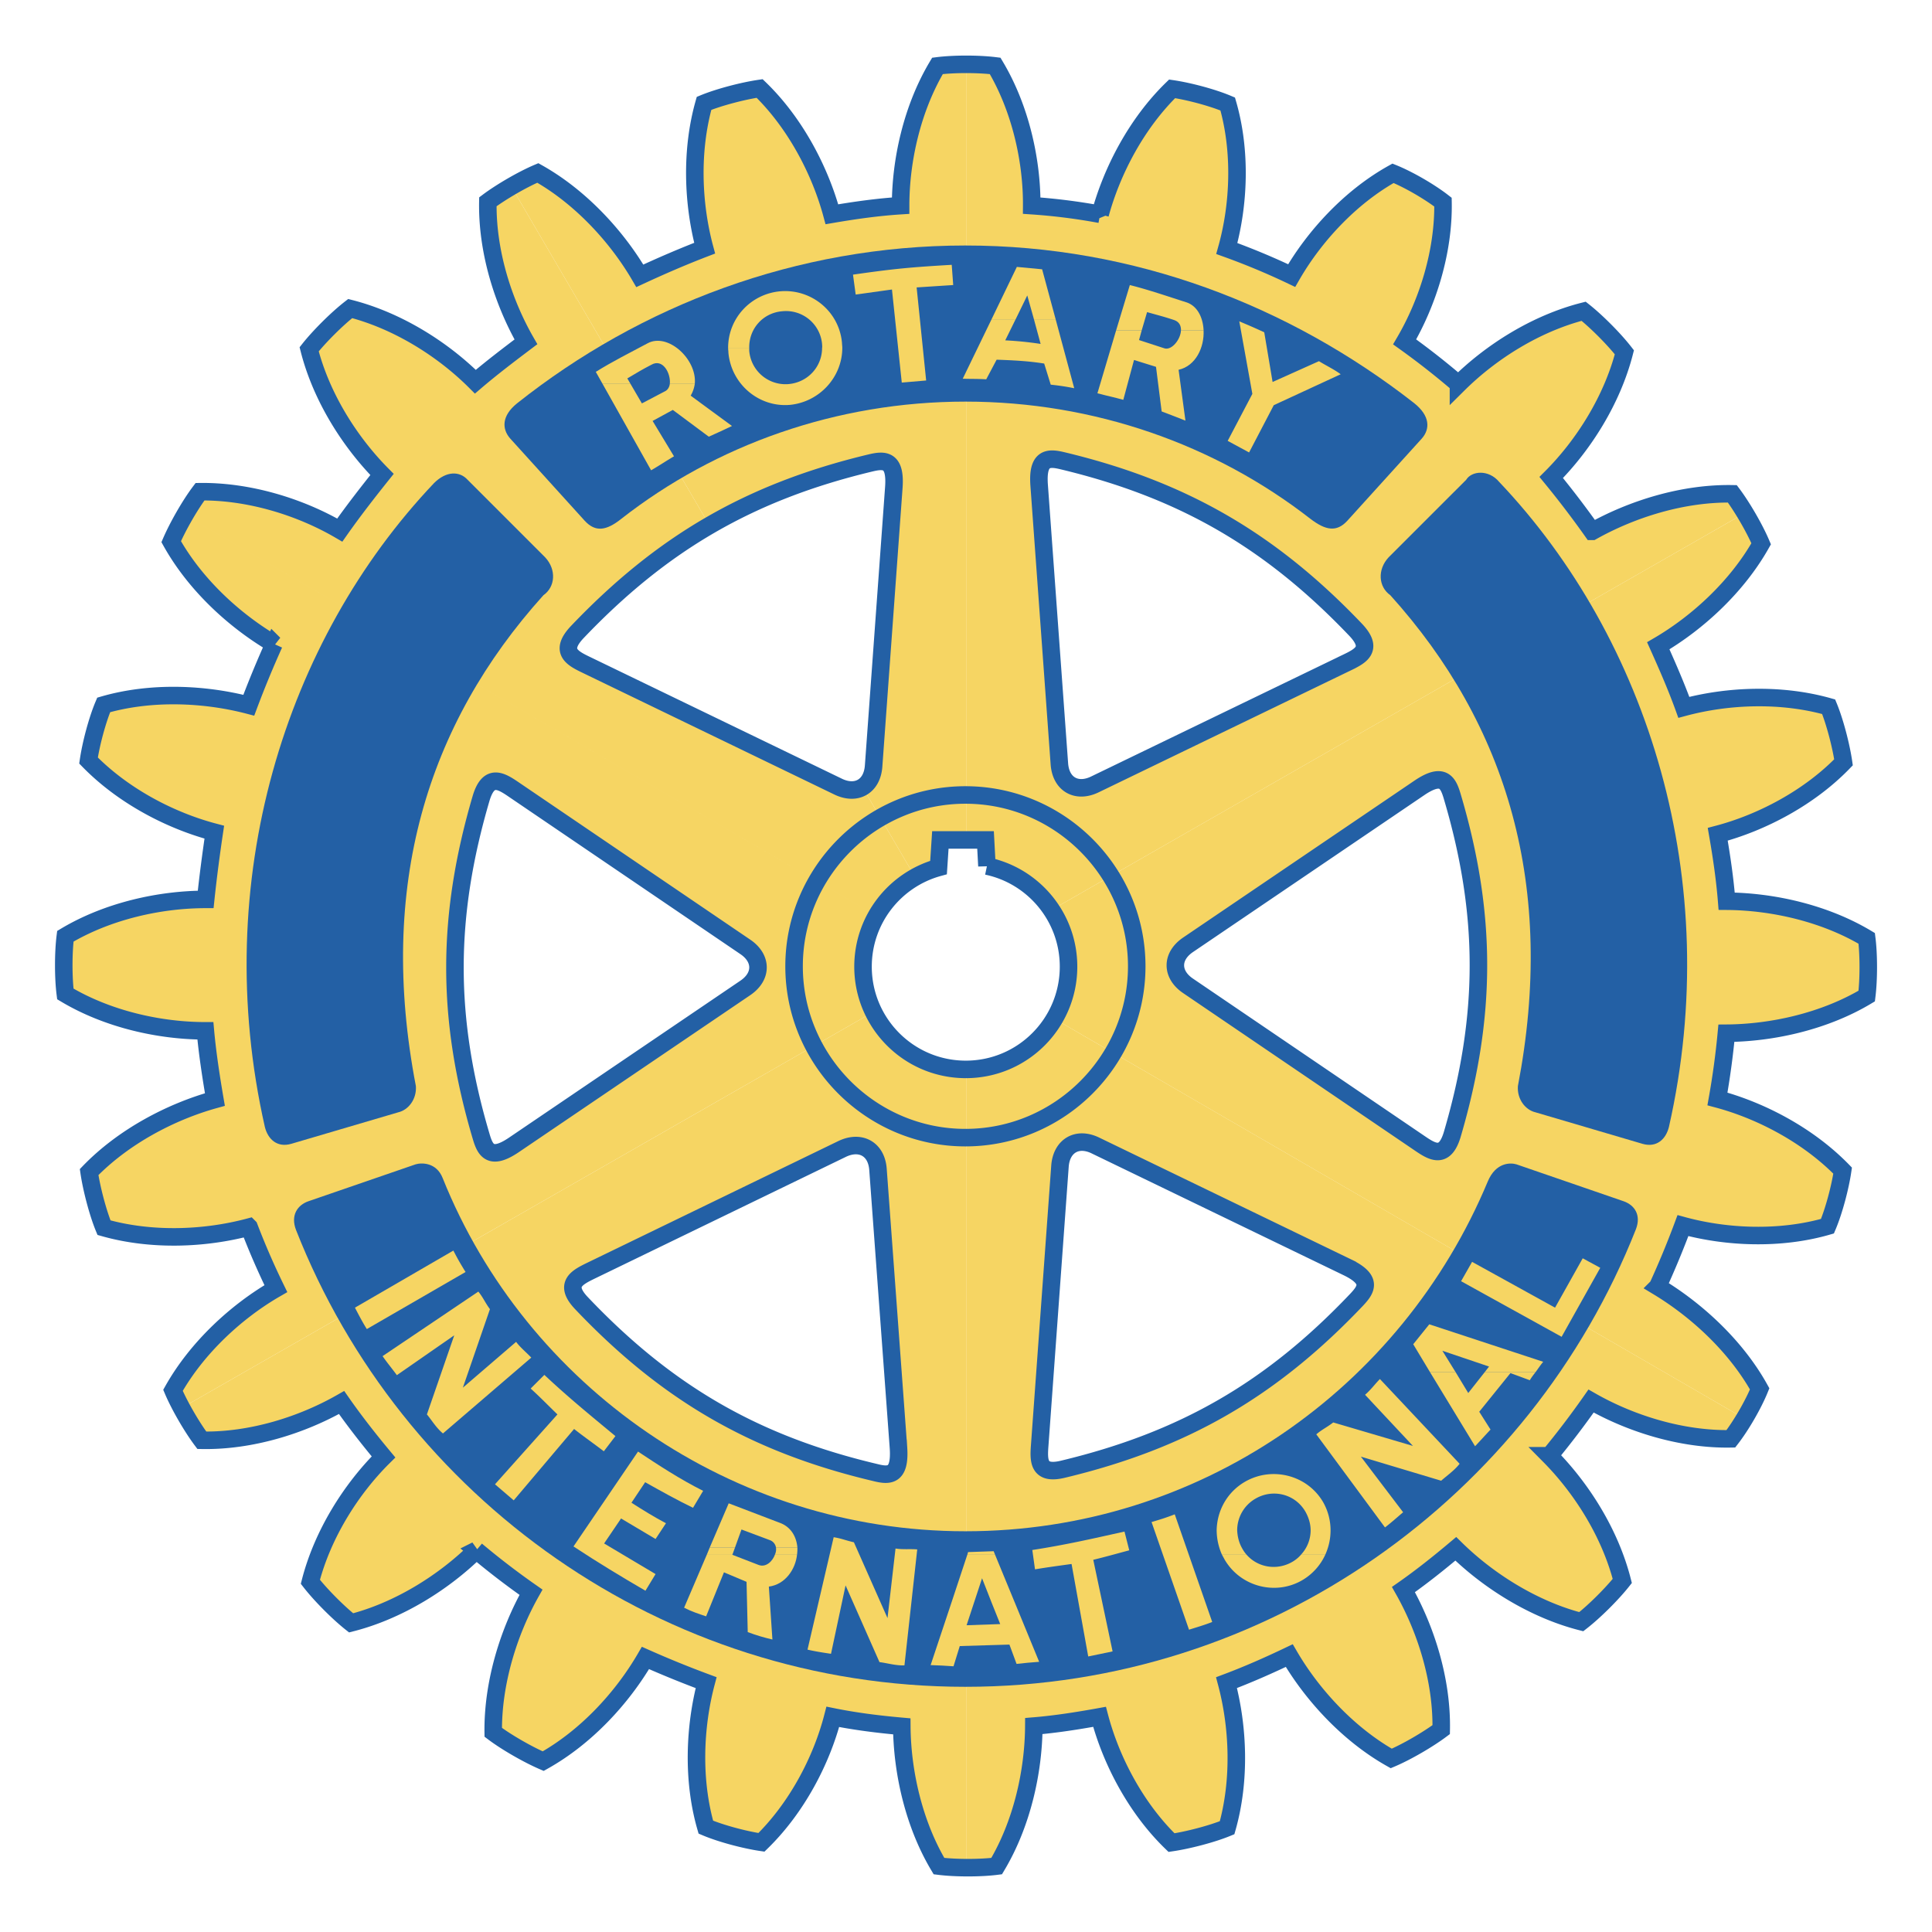 <svg xmlns="http://www.w3.org/2000/svg" width="2500" height="2500" viewBox="0 0 192.756 192.756"><path fill-rule="evenodd" clip-rule="evenodd" fill="#fff" d="M0 0h192.756v192.756H0V0z"/><path d="M105.693 76.204c.148 2.077 1.75 2.937 3.561 2.047l25.098-12.134c1.426-.682 2.701-1.365.92-3.264-8.484-8.899-17.236-14.002-29.252-16.88-1.363-.327-2.551-.416-2.344 2.432l2.017 27.799zm-9.255 7.595V6.419c1.014 0 2.029.053 2.848.155 2.521 4.213 3.68 9.434 3.648 13.944 2.256.148 4.57.444 6.824.86 1.188-4.361 3.65-9.078 7.18-12.52 1.633.237 4.006.86 5.549 1.513 1.363 4.717 1.127 10.058-.09 14.419 2.225.801 4.42 1.72 6.467 2.699 2.256-3.917 5.846-7.832 10.117-10.206 1.543.623 3.648 1.84 4.984 2.878.088 4.895-1.514 9.998-3.826 13.943a76.8 76.8 0 0 1 5.369 4.214c3.232-3.205 7.713-6.053 12.49-7.269 1.275 1.009 3.025 2.759 4.064 4.094-1.217 4.747-4.064 9.256-7.299 12.49a95.646 95.646 0 0 1 4.094 5.37c3.977-2.225 9.049-3.827 13.975-3.739.396.531.84 1.202 1.268 1.912L104.905 90.79a10.246 10.246 0 0 0-6.438-4.385l-.141-2.606h-1.888z" fill-rule="evenodd" clip-rule="evenodd" fill="#f6d563"/><path d="M118.537 94.259c-1.725 1.167-1.668 2.985.006 4.106l23.059 15.67c1.303.891 2.533 1.654 3.285-.836 3.467-11.797 3.51-21.928-.006-33.772-.4-1.345-.916-2.417-3.279-.814l-23.065 15.646zm53.701 8.823a80.022 80.022 0 0 1-.891 6.557c4.332 1.156 9.049 3.619 12.49 7.15-.238 1.631-.859 4.004-1.514 5.547-4.717 1.365-10.057 1.127-14.418-.059a90.724 90.724 0 0 1-2.521 6.082c3.887 2.344 7.803 5.934 10.176 10.205-.359.889-.916 1.959-1.52 2.965l-68.85-39.889a10.208 10.208 0 0 0 1.416-5.2c0-2.089-.629-4.029-1.703-5.649L174.1 51.177c.625 1.036 1.223 2.159 1.609 3.074-2.404 4.272-6.35 7.892-10.266 10.176.92 2.047 1.811 4.094 2.551 6.141 4.422-1.187 9.732-1.394 14.449-.059.623 1.513 1.246 3.916 1.482 5.547-3.412 3.531-8.158 6.023-12.549 7.18.387 2.226.713 4.45.891 6.676 4.568.03 9.76 1.187 13.973 3.708.207 1.632.207 4.094 0 5.754-4.213 2.521-9.433 3.679-14.002 3.708z" fill-rule="evenodd" clip-rule="evenodd" fill="#f6d563"/><path d="M109.312 114.297c-1.869-.92-3.412.059-3.559 2.047l-2.018 27.799c-.119 1.572-.18 3.055 2.344 2.434 11.984-2.879 20.736-7.922 29.252-16.883.979-1.037 1.66-2.016-.92-3.262l-25.099-12.135zm49.426 25.484a88.12 88.12 0 0 1-4.152 5.459c3.203 3.234 6.051 7.715 7.268 12.49-1.008 1.275-2.758 3.025-4.094 4.064-4.746-1.217-9.256-4.064-12.52-7.27-1.691 1.426-3.441 2.82-5.221 4.064 2.254 3.977 3.855 9.049 3.768 13.975-1.307.979-3.441 2.225-4.984 2.877-4.271-2.402-7.893-6.348-10.176-10.264-2.047.979-4.125 1.898-6.26 2.699 1.186 4.449 1.395 9.76.059 14.479-1.512.621-3.916 1.244-5.547 1.482-3.531-3.412-6.023-8.158-7.18-12.549-2.137.385-4.361.74-6.557.92-.029 4.568-1.188 9.76-3.709 13.973-.85.107-1.926.158-2.996.154v-79.645a10.247 10.247 0 0 0 8.754-5.051l68.85 39.889a20.667 20.667 0 0 1-1.359 2.02c-4.895.092-9.996-1.51-13.944-3.766z" fill-rule="evenodd" clip-rule="evenodd" fill="#f6d563"/><path d="M89.645 144.5c.178 2.848-.979 2.758-2.375 2.402-12.015-2.85-20.767-7.951-29.251-16.881-1.779-1.869-.476-2.553.919-3.234l25.098-12.164c1.811-.859 3.412 0 3.561 2.047l2.048 27.83zm6.711-37.807c-4.042 0-7.537-2.34-9.207-5.738l-69.033 39.521c.627 1.164 1.378 2.369 2.017 3.221 4.925.09 9.998-1.514 13.944-3.768 1.305 1.869 2.729 3.68 4.183 5.43-3.234 3.203-6.081 7.713-7.298 12.461 1.039 1.334 2.789 3.084 4.064 4.094 4.777-1.217 9.257-4.064 12.491-7.238a78.008 78.008 0 0 0 5.458 4.182c-2.225 3.945-3.827 9.049-3.768 13.975 1.335 1.008 3.471 2.225 4.985 2.877 4.301-2.404 7.891-6.32 10.205-10.295a103.25 103.25 0 0 0 6.052 2.463c-1.157 4.361-1.394 9.701-.029 14.418 1.542.652 3.916 1.275 5.548 1.514 3.53-3.441 5.993-8.16 7.12-12.52 2.196.443 4.51.74 6.883.949.03 4.51 1.187 9.73 3.708 13.943.796.1 1.775.15 2.759.154v-79.645l-.082.002z" fill-rule="evenodd" clip-rule="evenodd" fill="#f6d563"/><path d="M74.356 98.568c1.724-1.166 1.667-2.983-.007-4.105L51.29 78.794c-1.303-.892-2.532-1.656-3.286.835-3.465 11.799-3.508 21.929.007 33.773.399 1.346.916 2.418 3.278.812l23.067-15.646zm12.793 2.387l-69.033 39.521a20.991 20.991 0 0 1-.861-1.764c2.403-4.271 6.349-7.891 10.265-10.146a74.6 74.6 0 0 1-2.669-6.141c-4.451 1.188-9.761 1.395-14.479.059-.623-1.512-1.246-3.916-1.482-5.547 3.411-3.531 8.157-6.023 12.549-7.238-.386-2.256-.742-4.57-.949-6.854-4.569 0-9.761-1.158-13.973-3.68-.208-1.631-.208-4.093 0-5.754 4.212-2.521 9.434-3.679 14.002-3.679.237-2.254.534-4.509.86-6.705-4.391-1.157-9.108-3.62-12.549-7.15.237-1.632.86-4.005 1.512-5.548 4.718-1.365 10.058-1.127 14.479.03a100.99 100.99 0 0 1 2.522-6.112c-3.946-2.314-7.862-5.904-10.265-10.206a26.55 26.55 0 0 1 1.364-2.658l69.011 39.981a10.202 10.202 0 0 0-1.35 5.075c0 1.622.377 3.153 1.046 4.516zM83.601 78.471L58.502 66.337c-1.424-.683-2.7-1.365-.919-3.264 4.214-4.42 8.495-7.902 13.207-10.642L51.013 18.608a25.203 25.203 0 0 0-2.34 1.524c-.089 4.924 1.513 9.998 3.798 13.972-1.691 1.277-3.412 2.582-5.044 3.977-3.233-3.235-7.743-6.083-12.49-7.299-1.335 1.039-3.084 2.789-4.094 4.064 1.216 4.777 4.064 9.256 7.269 12.49-1.423 1.78-2.878 3.649-4.213 5.548-3.916-2.285-9.019-3.887-13.944-3.828a24.022 24.022 0 0 0-1.513 2.326l69.011 39.981a10.314 10.314 0 0 1 3.852-3.847l-5.256-8.989c-.651.393-1.521.399-2.448-.056z" fill-rule="evenodd" clip-rule="evenodd" fill="#f6d563"/><path d="M93.531 6.575c-2.522 4.213-3.679 9.404-3.679 13.944-2.314.148-4.598.474-6.854.86-1.186-4.391-3.678-9.138-7.208-12.55-1.632.237-4.034.86-5.548 1.483-1.335 4.717-1.128 10.028.06 14.449a102.637 102.637 0 0 0-6.467 2.759c-2.285-3.917-5.905-7.862-10.177-10.265-.79.334-1.734.824-2.644 1.354L70.79 52.432c4.775-2.777 9.997-4.791 16.045-6.24 1.364-.326 2.551-.416 2.344 2.433l-2.017 27.798c-.073 1.014-.493 1.734-1.113 2.106l5.256 8.989c.726-.414 1.508-.74 2.333-.967l.181-2.752h2.62V6.419c-1.042-.002-2.081.05-2.908.156z" fill-rule="evenodd" clip-rule="evenodd" fill="#f6d563"/><path d="M89.178 48.625c.207-2.849-.98-2.759-2.344-2.433-12.016 2.878-20.768 7.981-29.252 16.882-1.78 1.898-.505 2.581.919 3.264L83.6 78.471c1.81.89 3.413.029 3.561-2.047l2.017-27.799zm.467 95.875c.178 2.848-.979 2.758-2.375 2.402-12.015-2.85-20.767-7.951-29.251-16.881-1.779-1.869-.476-2.553.919-3.234l25.098-12.164c1.811-.859 3.412 0 3.561 2.047l2.048 27.83zm44.767-18.068c2.58 1.246 1.898 2.225.92 3.262-8.516 8.961-17.268 14.004-29.252 16.883-2.523.621-2.463-.861-2.344-2.434l2.018-27.799c.146-1.988 1.689-2.967 3.559-2.047l25.099 12.135zm-.06-60.315c1.426-.682 2.701-1.365.92-3.264-8.484-8.899-17.236-14.002-29.252-16.88-1.363-.327-2.551-.416-2.344 2.432l2.018 27.799c.148 2.077 1.75 2.937 3.561 2.047l25.097-12.134zm7.25 12.496c2.363-1.603 2.879-.531 3.279.814 3.516 11.844 3.473 21.976.006 33.772-.752 2.49-1.982 1.727-3.285.836l-23.059-15.67c-1.674-1.121-1.73-2.939-.006-4.106l23.065-15.646zm-67.253 15.85c1.674 1.122 1.73 2.939.007 4.105L51.29 114.215c-2.362 1.605-2.879.533-3.278-.812-3.515-11.844-3.473-21.974-.007-33.773.753-2.491 1.982-1.727 3.286-.835l23.058 15.668zm24.118-8.057c4.648.972 8.141 5.096 8.141 10.035 0 5.663-4.59 10.253-10.251 10.253-5.662 0-10.253-4.59-10.253-10.253 0-4.721 3.191-8.697 7.534-9.889l.181-2.752h4.508l.14 2.606zm-2.148-7.092c9.409 0 17.093 7.683 17.093 17.093 0 9.409-7.684 17.095-17.093 17.095-9.41 0-17.094-7.686-17.094-17.095 0-9.41 7.685-17.093 17.094-17.093zm13.439-57.936a59.298 59.298 0 0 0-6.824-.86c.031-4.51-1.127-9.731-3.648-13.944-1.662-.207-4.123-.207-5.754 0-2.522 4.213-3.679 9.405-3.679 13.944-2.314.147-4.598.474-6.854.86-1.187-4.391-3.678-9.138-7.209-12.549-1.632.237-4.035.86-5.548 1.483-1.335 4.717-1.127 10.028.06 14.449-2.166.831-4.361 1.78-6.467 2.759-2.285-3.917-5.905-7.862-10.177-10.265-1.542.652-3.679 1.899-4.984 2.878-.089 4.924 1.513 9.998 3.798 13.973-1.691 1.276-3.412 2.582-5.044 3.976-3.233-3.234-7.743-6.082-12.49-7.298-1.335 1.039-3.085 2.789-4.094 4.064 1.216 4.777 4.064 9.256 7.269 12.49-1.424 1.78-2.878 3.649-4.213 5.548-3.916-2.285-9.019-3.887-13.944-3.828-1.008 1.335-2.225 3.472-2.877 4.984 2.403 4.302 6.319 7.892 10.265 10.206a101.91 101.91 0 0 0-2.522 6.112c-4.42-1.157-9.761-1.395-14.478-.03-.652 1.542-1.275 3.916-1.512 5.548 3.44 3.53 8.158 5.993 12.549 7.15-.326 2.195-.623 4.45-.86 6.705-4.569 0-9.791 1.158-14.003 3.679-.208 1.661-.208 4.124 0 5.754 4.212 2.521 9.405 3.68 13.974 3.68.207 2.283.563 4.598.949 6.854-4.391 1.215-9.138 3.707-12.549 7.238.237 1.631.86 4.035 1.483 5.547 4.718 1.336 10.028 1.129 14.479-.059a75.243 75.243 0 0 0 2.669 6.141c-3.916 2.256-7.861 5.875-10.265 10.146.652 1.543 1.899 3.68 2.878 4.984 4.924.09 9.997-1.514 13.944-3.768 1.305 1.869 2.729 3.68 4.183 5.43-3.234 3.203-6.081 7.713-7.298 12.459 1.039 1.336 2.789 3.086 4.064 4.096 4.777-1.217 9.257-4.064 12.491-7.24a77.423 77.423 0 0 0 5.458 4.184c-2.225 3.945-3.827 9.049-3.768 13.975 1.335 1.008 3.471 2.225 4.984 2.877 4.302-2.404 7.892-6.32 10.205-10.295a103.25 103.25 0 0 0 6.052 2.463c-1.156 4.361-1.394 9.701-.029 14.418 1.542.652 3.916 1.275 5.548 1.514 3.53-3.441 5.993-8.16 7.12-12.52 2.196.445 4.51.74 6.883.949.03 4.51 1.188 9.73 3.708 13.943 1.662.207 4.124.207 5.755 0 2.521-4.213 3.68-9.404 3.709-13.973 2.195-.18 4.42-.535 6.557-.92 1.156 4.391 3.648 9.137 7.18 12.549 1.631-.238 4.035-.861 5.547-1.484 1.336-4.717 1.127-10.027-.059-14.477 2.135-.801 4.213-1.721 6.26-2.699 2.283 3.916 5.904 7.861 10.176 10.264 1.543-.652 3.678-1.898 4.984-2.877.088-4.926-1.514-9.998-3.768-13.975 1.779-1.244 3.529-2.639 5.221-4.064 3.264 3.205 7.773 6.053 12.52 7.27 1.336-1.039 3.086-2.789 4.094-4.064-1.217-4.777-4.064-9.256-7.268-12.49a87.728 87.728 0 0 0 4.152-5.459c3.947 2.254 9.049 3.857 13.945 3.768 1.037-1.336 2.254-3.441 2.877-4.984-2.373-4.271-6.289-7.861-10.176-10.205a90.202 90.202 0 0 0 2.521-6.082c4.361 1.188 9.701 1.424 14.418.059.654-1.543 1.275-3.916 1.514-5.547-3.441-3.531-8.158-5.994-12.49-7.15a79.22 79.22 0 0 0 .891-6.557c4.568-.029 9.789-1.186 14.002-3.709.207-1.66.207-4.123 0-5.754-4.213-2.521-9.404-3.678-13.973-3.708-.178-2.226-.504-4.45-.891-6.676 4.391-1.157 9.137-3.649 12.549-7.18-.236-1.631-.859-4.034-1.482-5.547-4.717-1.334-10.027-1.127-14.449.06-.74-2.047-1.631-4.094-2.551-6.141 3.916-2.284 7.861-5.904 10.266-10.176-.652-1.543-1.898-3.679-2.877-4.985-4.926-.088-9.998 1.514-13.975 3.739a95.532 95.532 0 0 0-4.094-5.37c3.234-3.233 6.082-7.743 7.299-12.49-1.039-1.335-2.789-3.085-4.064-4.094-4.777 1.216-9.258 4.064-12.49 7.269a76.79 76.79 0 0 0-5.369-4.213c2.312-3.945 3.916-9.048 3.826-13.943-1.336-1.039-3.441-2.255-4.984-2.878-4.271 2.374-7.861 6.29-10.115 10.206a70.62 70.62 0 0 0-6.469-2.7c1.217-4.361 1.453-9.702.09-14.419-1.543-.653-3.916-1.275-5.549-1.513-3.533 3.437-5.996 8.154-7.183 12.515z" fill="none" stroke="#2360a5" stroke-width="1.748" stroke-miterlimit="2.613"/><path d="M163.219 122.633c-10.531 26.701-36.668 45.66-66.899 45.66s-56.279-18.869-66.782-45.57c-.563-1.453.119-2.492 1.247-2.879l10.68-3.678c.594-.178 2.076-.207 2.699 1.365 8.308 20.736 28.808 35.244 52.156 35.244 23.349 0 43.491-14.211 52.124-34.918.803-1.898 2.256-1.869 2.85-1.691l10.68 3.678c1.126.386 1.778 1.396 1.245 2.789zM149.572 48.079c14.893 15.695 22.488 39.814 16.939 64.349-.297 1.217-1.217 2.105-2.641 1.691l-10.68-3.145c-1.01-.238-1.84-1.307-1.75-2.611 3.826-19.906-1.068-36.045-12.729-48.98-1.186-.832-1.305-2.551-.178-3.768l7.744-7.743c.535-.89 2.227-1.068 3.295.207z" fill-rule="evenodd" clip-rule="evenodd" fill="#2360a5"/><path d="M121.387 152.688c.031-1.959 1.039-3.828 2.85-4.867 2.699-1.541 6.199-.65 7.771 2.047.506.891.742 1.871.742 2.82h-1.988c0-.623-.178-1.246-.504-1.84-1.008-1.779-3.232-2.344-4.982-1.336a3.64 3.64 0 0 0-1.842 3.176h-2.047zM121.893 155.061a6.097 6.097 0 0 1-.506-2.373h2.047c.031.623.18 1.246.506 1.809.117.209.236.387.385.564h-2.432zM129.844 155.061a3.56 3.56 0 0 0 .918-2.373h1.988c0 .83-.178 1.631-.504 2.373h-2.402z" fill-rule="evenodd" clip-rule="evenodd" fill="#f6d563"/><path d="M121.893 155.061c.088.178.178.326.268.504 1.57 2.73 5.072 3.648 7.742 2.105a5.69 5.69 0 0 0 2.344-2.609h-2.402a3.378 3.378 0 0 1-.92.771c-1.543.889-3.471.564-4.6-.771h-2.432zM35.413 130.465l9.82-5.695c.414.801.682 1.275 1.216 2.137l-9.849 5.695c-.416-.653-.832-1.454-1.187-2.137zM118.629 162.596l-3.738-10.74c.891-.266 1.395-.414 2.314-.771l3.738 10.74c-.742.296-1.572.534-2.314.771zM49.385 148.088l6.23-6.971c-.92-.891-1.72-1.721-2.67-2.582l1.365-1.363c2.403 2.254 4.48 3.945 7.091 6.109l-1.157 1.514c-1.009-.771-1.988-1.453-2.967-2.225l-6.023 7.121-1.869-1.603zM108.572 165.266l-1.662-9.227c-1.275.178-2.402.326-3.648.535l-.268-1.93c3.264-.504 5.873-1.098 9.197-1.84l.475 1.871c-1.217.326-2.373.652-3.59.947l1.928 9.139-2.432.505zM96.526 155.061l.059-.209 2.552-.088.119.297h-2.73z" fill-rule="evenodd" clip-rule="evenodd" fill="#f6d563"/><path fill-rule="evenodd" clip-rule="evenodd" fill="#f6d563" d="M94.955 159.807l1.571-4.746h2.73l1.957 4.746H98.9l-.92-2.344-.771 2.344h-2.254zM94.955 159.807l-2.106 6.32c.771.029 1.542.059 2.284.119l.623-2.018 4.954-.148.713 1.928c.74-.09 1.482-.148 2.254-.209l-2.463-5.992H98.9l.891 2.227-3.354.117.771-2.344h-2.253zM142.658 136.875l-1.66-2.76 1.602-1.988 11.363 3.738c-.268.326-.506.684-.742 1.01h-5.072l.414-.535-4.656-1.572 1.305 2.107h-2.554z"/><path d="M142.658 136.875l4.51 7.416c.535-.564 1.039-1.127 1.543-1.662l-1.127-1.779 3.115-3.857 1.93.713c.176-.297.385-.564.592-.83h-5.072l-1.662 2.105-1.275-2.105h-2.554v-.001zM155.803 133.373l-10.03-5.547 1.098-1.93 8.277 4.569 2.76-4.924 1.75.949-3.855 6.883zM80.566 164.584l2.61-11.215c.771.119 1.216.326 2.018.504l3.353 7.566.8-6.943c.712.119 1.484.029 2.166.09l-1.276 11.57c-.89.029-1.75-.238-2.491-.326l-3.383-7.654L82.91 165c-.802-.119-1.573-.238-2.344-.416zM138.18 152.391l-6.854-9.287c.594-.504 1.039-.682 1.691-1.186l7.951 2.342-4.777-5.102c.564-.475 1.01-1.098 1.484-1.572l7.951 8.455c-.535.684-1.277 1.188-1.84 1.691l-8.01-2.402 4.213 5.547c-.593.504-1.186 1.039-1.809 1.514zM38.171 135.301l9.553-6.438c.504.623.652 1.068 1.157 1.752l-2.7 7.832 5.311-4.568c.445.592 1.039 1.066 1.513 1.57l-8.811 7.566c-.683-.564-1.127-1.336-1.602-1.898l2.729-7.893-5.726 3.977c-.474-.652-.979-1.248-1.424-1.9zM70.805 154.408l1.899-4.422 5.132 1.959c1.098.416 1.632 1.395 1.721 2.463h-2.136a.94.94 0 0 0-.594-.742l-2.848-1.068-.653 1.811h-2.521v-.001z" fill-rule="evenodd" clip-rule="evenodd" fill="#f6d563"/><path fill-rule="evenodd" clip-rule="evenodd" fill="#f6d563" d="M73.327 154.408l-.237.653h-2.551l.266-.653h2.522zM77.333 155.061c.089-.209.118-.445.089-.652h2.136c0 .207 0 .443-.03.652h-2.195z"/><path d="M70.539 155.061l-2.285 5.34c.742.385 1.484.623 2.195.861l1.78-4.391 2.254.949.119 5.014c.86.326 1.691.562 2.462.74l-.355-5.279c1.631-.209 2.669-1.721 2.818-3.234h-2.195c-.238.711-.921 1.363-1.661 1.068l-2.611-1.01.03-.059h-2.551v.001zM57.217 154.289l6.438-9.465c2.018 1.336 4.183 2.76 6.497 3.918l-1.009 1.689c-1.661-.801-3.233-1.689-4.776-2.551l-1.365 2.047c1.157.742 2.314 1.453 3.441 2.047l-1.038 1.572-3.442-2.047-1.691 2.492 5.133 3.055-1.009 1.662c-2.491-1.452-4.746-2.817-7.179-4.419z" fill-rule="evenodd" clip-rule="evenodd" fill="#f6d563"/><path d="M130.732 51.758c-9.492-7.388-21.537-11.689-34.413-11.689-12.875 0-24.92 4.331-34.325 11.689-1.484 1.187-2.581 1.364-3.649.207l-7.446-8.218c-.831-.949-.861-2.255.682-3.5 12.283-9.76 27.888-15.753 44.739-15.753 16.851 0 32.308 5.993 44.769 15.724 1.602 1.275 1.602 2.581.77 3.53l-7.445 8.218c-1.07 1.157-2.168.949-3.682-.208z" fill-rule="evenodd" clip-rule="evenodd" fill="#2360a5"/><path d="M72.645 34.699c0-2.937 2.254-5.37 5.191-5.636 3.115-.268 5.904 2.017 6.171 5.162 0 .148.029.296.029.475H82.02c.029-.119 0-.238 0-.356a3.611 3.611 0 0 0-3.946-3.293c-1.928.148-3.352 1.72-3.323 3.649h-2.106v-.001z" fill-rule="evenodd" clip-rule="evenodd" fill="#f6d563"/><path d="M72.645 34.699c0 .178.029.327.029.504.297 3.145 3.056 5.459 6.141 5.191 2.967-.296 5.221-2.789 5.221-5.696H82.02c0 1.899-1.424 3.441-3.323 3.62a3.63 3.63 0 0 1-3.946-3.323v-.296h-2.106zM98.9 31.911l2.551-5.282 2.522.238 1.365 5.044h-2.166l-.682-2.434-1.187 2.434H98.9z" fill-rule="evenodd" clip-rule="evenodd" fill="#f6d563"/><path d="M98.9 31.911l-2.848 5.875c.979.028 1.364 0 2.344.058l1.037-1.958c1.572.06 3.086.119 4.746.386l.652 2.106c.832.089 1.455.178 2.344.355l-1.838-6.823h-2.166l.652 2.403a34.31 34.31 0 0 0-3.529-.356l1.008-2.047H98.9v.001zM89.97 38.17l-.979-9.286-3.619.505-.268-1.988c4.125-.594 5.786-.742 9.85-.979l.148 2.017-3.649.237.95 9.286-2.433.208zM126.967 38.111l-.832-4.954c-.949-.445-1.514-.683-2.492-1.098l1.305 7.239-2.461 4.688 2.135 1.156 2.463-4.717 6.676-3.085c-.684-.505-1.455-.861-2.168-1.305l-4.626 2.076zM111.359 32.949l1.365-4.509c1.898.475 3.768 1.127 5.637 1.721 1.098.355 1.662 1.513 1.721 2.789h-2.254c0-.475-.178-.86-.742-1.038-.979-.327-1.602-.476-2.641-.772l-.533 1.81h-2.553v-.001z" fill-rule="evenodd" clip-rule="evenodd" fill="#f6d563"/><path d="M111.359 32.949l-1.869 6.29c1.01.267 1.633.386 2.582.653l1.068-3.976 2.195.683.564 4.45c.949.355 1.541.593 2.373.919l-.684-5.073c1.721-.386 2.582-2.255 2.492-3.946h-2.254c-.031.919-.92 2.018-1.633 1.81l-2.551-.831.268-.979h-2.551zM60.096 38.259l-.653-1.158c1.661-1.038 3.44-1.928 5.162-2.847 2.018-1.098 4.925 1.572 4.718 4.005h-2.492c.088-1.039-.713-2.522-1.84-1.869-.92.475-1.454.801-2.403 1.365l.296.504h-2.788z" fill-rule="evenodd" clip-rule="evenodd" fill="#f6d563"/><path d="M60.096 38.259l4.865 8.663c.919-.534 1.424-.891 2.284-1.395l-2.135-3.53 2.018-1.098 3.589 2.67c.92-.416 1.513-.683 2.314-1.068l-4.124-3.026a3.14 3.14 0 0 0 .416-1.216h-2.492c-.03.326-.179.593-.416.742l-2.374 1.246-1.158-1.988h-2.787z" fill-rule="evenodd" clip-rule="evenodd" fill="#f6d563"/><path d="M43.304 48.198c-14.863 15.664-22.429 39.695-16.881 64.229.296 1.217 1.216 2.105 2.64 1.691l10.68-3.145c1.008-.238 1.839-1.307 1.75-2.611-3.827-19.906 1.068-36.045 12.728-48.98 1.187-.832 1.306-2.551.178-3.768l-7.743-7.743c-.801-.889-2.136-.889-3.352.327z" fill-rule="evenodd" clip-rule="evenodd" fill="#2360a5"/></svg>
